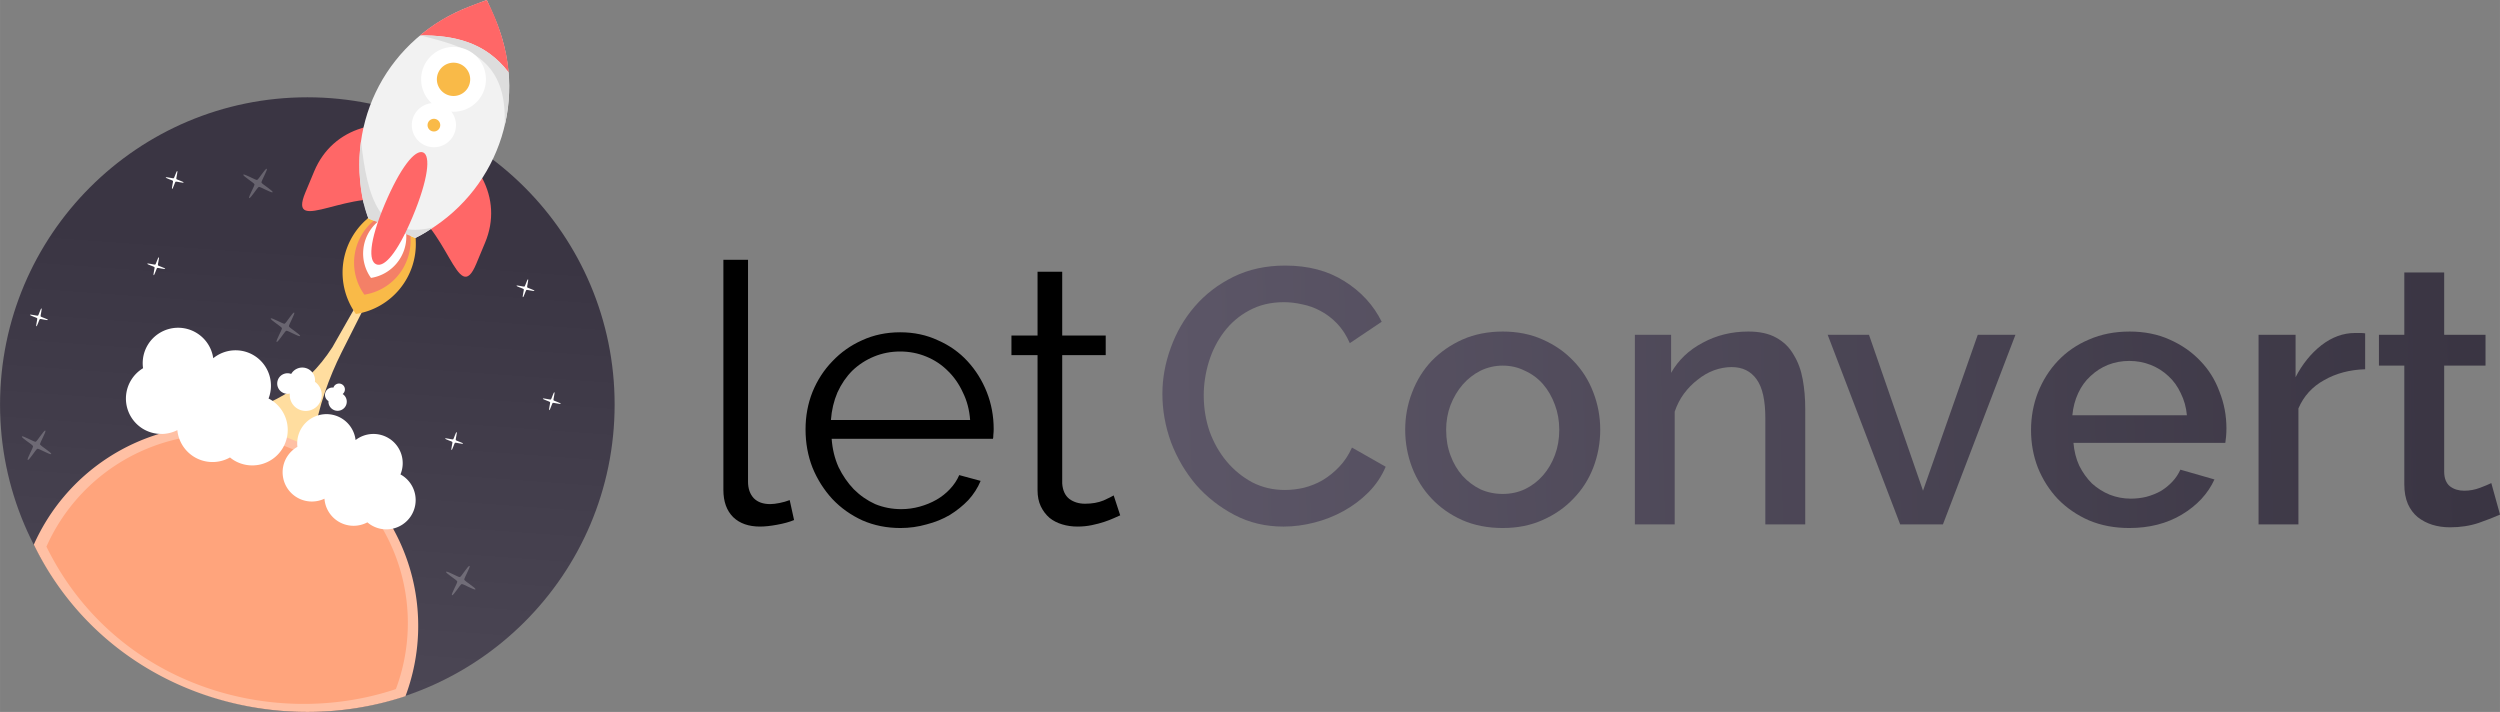 <svg xmlns="http://www.w3.org/2000/svg" xmlns:xlink="http://www.w3.org/1999/xlink" id="svg1188" width="280.858" height="79.978" version="1.1" viewBox="0 0 74.31 21.161"><rect x="0" y="0" width="74.31" height="21.161" fill="#808080" stroke="none"/><defs id="defs1182"><linearGradient id="linearGradient1412"><stop id="stop1408" offset="0" style="stop-color:#5c5667;stop-opacity:1"/><stop id="stop1410" offset="1" style="stop-color:#3a3543;stop-opacity:1"/></linearGradient><linearGradient xlink:href="#linearGradient1075" id="linearGradient2296" x1="73.766" x2="62.541" y1="106.17" y2="260.117" gradientTransform="matrix(.09 0 0 .09 80.22 137.79)" gradientUnits="userSpaceOnUse"/><linearGradient id="linearGradient1075"><stop id="stop1071" offset="0" style="stop-color:#3a3543;stop-opacity:1"/><stop id="stop1073" offset="1" style="stop-color:#4c4755;stop-opacity:1"/></linearGradient><linearGradient xlink:href="#linearGradient1412" id="linearGradient1342" x1="7468.349" x2="9074.987" y1="5758.206" y2="5716.475" gradientTransform="matrix(.024 0 0 .024 -67.433 13.58)" gradientUnits="userSpaceOnUse"/><linearGradient xlink:href="#linearGradient1412" id="linearGradient79" x1="7468.349" x2="9074.987" y1="5758.206" y2="5716.475" gradientTransform="matrix(.024 0 0 .024 -67.433 13.58)" gradientUnits="userSpaceOnUse"/><linearGradient xlink:href="#linearGradient1412" id="linearGradient81" x1="7468.349" x2="9074.987" y1="5758.206" y2="5716.475" gradientTransform="matrix(.024 0 0 .024 -67.433 13.58)" gradientUnits="userSpaceOnUse"/><linearGradient xlink:href="#linearGradient1412" id="linearGradient83" x1="7468.349" x2="9074.987" y1="5758.206" y2="5716.475" gradientTransform="matrix(.024 0 0 .024 -67.433 13.58)" gradientUnits="userSpaceOnUse"/><linearGradient xlink:href="#linearGradient1412" id="linearGradient85" x1="7468.349" x2="9074.987" y1="5758.206" y2="5716.475" gradientTransform="matrix(.024 0 0 .024 -67.433 13.58)" gradientUnits="userSpaceOnUse"/><linearGradient xlink:href="#linearGradient1412" id="linearGradient87" x1="7468.349" x2="9074.987" y1="5758.206" y2="5716.475" gradientTransform="matrix(.024 0 0 .024 -67.433 13.58)" gradientUnits="userSpaceOnUse"/><linearGradient xlink:href="#linearGradient1412" id="linearGradient89" x1="7468.349" x2="9074.987" y1="5758.206" y2="5716.475" gradientTransform="matrix(.024 0 0 .024 -67.433 13.58)" gradientUnits="userSpaceOnUse"/></defs><g id="layer1" transform="translate(-77.031 -140.058)"><path id="path57" d="M98.533 147.78h.732v6.594q0 .312.173.495.172.173.485.173.118 0 .28-.033.161-.032.301-.086l.13.593q-.205.086-.507.14-.29.054-.506.054-.506 0-.797-.28-.291-.291-.291-.808z" style="font-style:normal;font-variant:normal;font-weight:400;font-stretch:normal;font-size:448.113px;line-height:1.25;font-family:Raleway;-inkscape-font-specification:Raleway;letter-spacing:0;word-spacing:0;fill:#000;fill-opacity:1;stroke:none;stroke-width:.304px;stroke-linecap:butt;stroke-linejoin:miter;stroke-opacity:1"/><path id="path59" d="M103.798 155.753q-.614 0-1.131-.226-.518-.237-.895-.636-.377-.41-.592-.937-.205-.528-.205-1.132 0-.592.205-1.11.215-.527.592-.915.377-.399.884-.625.517-.237 1.131-.237t1.12.237q.518.226.884.625.366.398.571.915.205.518.205 1.1 0 .086-.01.172 0 .086-.012.118h-4.794q.032.453.204.84.184.378.453.658.28.28.636.442.366.15.775.15.28 0 .55-.075t.496-.204q.226-.13.398-.313.183-.194.28-.42l.636.172q-.13.313-.366.571-.237.248-.55.442-.312.183-.69.28-.377.108-.775.108zm2.069-3.21q-.033-.453-.216-.82-.172-.377-.452-.646-.27-.27-.636-.42-.366-.151-.776-.151-.41 0-.776.15-.366.151-.646.42-.27.27-.442.647-.161.377-.194.82z" style="font-style:normal;font-variant:normal;font-weight:400;font-stretch:normal;font-size:448.113px;line-height:1.25;font-family:Raleway;-inkscape-font-specification:Raleway;letter-spacing:0;word-spacing:0;fill:#000;fill-opacity:1;stroke:none;stroke-width:.304px;stroke-linecap:butt;stroke-linejoin:miter;stroke-opacity:1"/><path id="path61" d="M110.328 155.376q-.065.032-.194.086-.119.054-.28.108-.162.054-.367.097-.205.043-.43.043-.238 0-.453-.065-.216-.064-.377-.194-.162-.14-.26-.344-.096-.205-.096-.475v-4.018h-.776v-.582h.776v-1.897h.733v1.897h1.293v.582h-1.293v3.814q.021.312.215.463.194.14.463.14.313 0 .55-.097.237-.108.302-.15z" style="font-style:normal;font-variant:normal;font-weight:400;font-stretch:normal;font-size:448.113px;line-height:1.25;font-family:Raleway;-inkscape-font-specification:Raleway;letter-spacing:0;word-spacing:0;fill:#000;fill-opacity:1;stroke:none;stroke-width:.304px;stroke-linecap:butt;stroke-linejoin:miter;stroke-opacity:1"/><path id="path64" d="M111.582 151.766q0-.69.248-1.368.248-.69.711-1.228.474-.55 1.153-.884.679-.334 1.54-.334 1.024 0 1.757.463.743.464 1.11 1.207l-.948.636q-.151-.345-.377-.582-.227-.237-.496-.377-.259-.14-.539-.194-.28-.065-.55-.065-.581 0-1.034.248-.441.237-.743.636t-.453.894q-.15.496-.15.991 0 .56.172 1.067.183.506.506.894.324.388.765.625.442.227.97.227.27 0 .56-.065.302-.076.56-.226.27-.162.496-.4.226-.236.377-.57l1.002.57q-.183.432-.517.766-.323.323-.733.55-.409.226-.872.344-.464.119-.916.119-.797 0-1.455-.345-.657-.345-1.142-.894-.474-.56-.743-1.261-.259-.711-.259-1.444z" style="font-style:normal;font-variant:normal;font-weight:600;font-stretch:normal;font-size:448.113px;line-height:1.25;font-family:Raleway;-inkscape-font-specification:&quot;Raleway Semi-Bold&quot;;letter-spacing:0;word-spacing:0;fill:url(#linearGradient79);fill-opacity:1;stroke:none;stroke-width:.304px;stroke-linecap:butt;stroke-linejoin:miter;stroke-opacity:1"/><path id="path66" d="M121.698 155.753q-.668 0-1.207-.237-.528-.237-.905-.636-.377-.398-.582-.926-.205-.54-.205-1.121 0-.582.205-1.11.205-.538.582-.937.388-.399.916-.636.538-.237 1.196-.237.657 0 1.185.237.539.237.916.636.388.399.592.937.205.528.205 1.11 0 .582-.205 1.12-.204.529-.592.927-.377.399-.916.636-.528.237-1.185.237zm-1.681-2.91q0 .41.13.755.128.345.355.603.226.248.528.399.312.14.668.14.355 0 .657-.14.312-.15.539-.41.226-.258.355-.603.13-.345.13-.754 0-.399-.13-.743-.13-.356-.355-.615-.227-.258-.54-.398-.3-.151-.656-.151-.345 0-.658.15-.301.152-.528.41-.226.259-.366.614-.13.345-.13.744z" style="font-style:normal;font-variant:normal;font-weight:600;font-stretch:normal;font-size:448.113px;line-height:1.25;font-family:Raleway;-inkscape-font-specification:&quot;Raleway Semi-Bold&quot;;letter-spacing:0;word-spacing:0;fill:url(#linearGradient81);fill-opacity:1;stroke:none;stroke-width:.304px;stroke-linecap:butt;stroke-linejoin:miter;stroke-opacity:1"/><path id="path68" d="M130.69 155.645h-1.186v-3.157q0-.797-.258-1.153-.259-.366-.744-.366-.258 0-.528.097-.258.097-.484.28-.227.173-.41.42-.172.237-.27.528v3.351h-1.184v-5.635h1.077v1.131q.323-.57.937-.894.615-.334 1.358-.334.506 0 .83.183.334.183.517.507.194.312.27.732.075.41.075.873z" style="font-style:normal;font-variant:normal;font-weight:600;font-stretch:normal;font-size:448.113px;line-height:1.25;font-family:Raleway;-inkscape-font-specification:&quot;Raleway Semi-Bold&quot;;letter-spacing:0;word-spacing:0;fill:url(#linearGradient83);fill-opacity:1;stroke:none;stroke-width:.304px;stroke-linecap:butt;stroke-linejoin:miter;stroke-opacity:1"/><path id="path70" d="m133.512 155.645-2.155-5.635h1.228l1.606 4.633 1.627-4.633h1.12l-2.155 5.635z" style="font-style:normal;font-variant:normal;font-weight:600;font-stretch:normal;font-size:448.113px;line-height:1.25;font-family:Raleway;-inkscape-font-specification:&quot;Raleway Semi-Bold&quot;;letter-spacing:0;word-spacing:0;fill:url(#linearGradient85);fill-opacity:1;stroke:none;stroke-width:.304px;stroke-linecap:butt;stroke-linejoin:miter;stroke-opacity:1"/><path id="path72" d="M140.322 155.753q-.657 0-1.196-.226-.539-.237-.927-.636-.377-.399-.592-.927-.205-.528-.205-1.12 0-.593.205-1.12.215-.54.592-.938.388-.41.927-.636.539-.237 1.207-.237.657 0 1.185.237.539.237.916.636.377.388.57.916.206.517.206 1.088 0 .13-.011.248-.011.107-.022.183h-4.514q.032.377.172.679.15.301.377.528.237.215.528.334.302.118.625.118.237 0 .463-.054.237-.064.431-.172.194-.119.345-.28.151-.162.237-.356l1.013.291q-.29.636-.97 1.045-.668.399-1.562.399zm1.713-3.351q-.032-.356-.183-.657-.14-.302-.366-.507-.227-.215-.528-.334-.302-.118-.636-.118t-.636.118q-.29.119-.517.334-.226.205-.366.507-.14.301-.173.657z" style="font-style:normal;font-variant:normal;font-weight:600;font-stretch:normal;font-size:448.113px;line-height:1.25;font-family:Raleway;-inkscape-font-specification:&quot;Raleway Semi-Bold&quot;;letter-spacing:0;word-spacing:0;fill:url(#linearGradient87);fill-opacity:1;stroke:none;stroke-width:.304px;stroke-linecap:butt;stroke-linejoin:miter;stroke-opacity:1"/><path id="path74" d="M147.333 151.034q-.69.021-1.218.323-.528.29-.765.84v3.448h-1.185v-5.635h1.1v1.26q.3-.581.764-.947.474-.367 1.002-.367h.173q.075 0 .129.011z" style="font-style:normal;font-variant:normal;font-weight:600;font-stretch:normal;font-size:448.113px;line-height:1.25;font-family:Raleway;-inkscape-font-specification:&quot;Raleway Semi-Bold&quot;;letter-spacing:0;word-spacing:0;fill:url(#linearGradient89);fill-opacity:1;stroke:none;stroke-width:.304px;stroke-linecap:butt;stroke-linejoin:miter;stroke-opacity:1"/><path id="path76" d="M151.342 155.354q-.237.108-.636.248-.388.13-.851.13-.28 0-.528-.076-.237-.075-.431-.226-.183-.151-.291-.388-.108-.248-.108-.593v-3.523h-.754v-.916h.754v-1.853h1.185v1.853h1.229v.916h-1.229v3.146q0 .302.173.442.172.13.42.13t.474-.087q.226-.086.334-.14z" style="font-style:normal;font-variant:normal;font-weight:600;font-stretch:normal;font-size:448.113px;line-height:1.25;font-family:Raleway;-inkscape-font-specification:&quot;Raleway Semi-Bold&quot;;letter-spacing:0;word-spacing:0;fill:url(#linearGradient1342);fill-opacity:1;stroke:none;stroke-width:.304px;stroke-linecap:butt;stroke-linejoin:miter;stroke-opacity:1"/><circle id="circle2229" cx="86.166" cy="152.084" r="9.134" style="opacity:1;fill:url(#linearGradient2296);fill-opacity:1;stroke:none;stroke-width:.635;stroke-linecap:round;stroke-miterlimit:4;stroke-dasharray:none;stroke-opacity:1"/><path id="path2231" d="m88.041 148.394.185.073-1.042 2.065c-.746 1.494-1.259 3.461-.626 5.395l-3.073-3.452c1.554-.273 2.618-.85 3.424-2.093z" style="opacity:1;fill:#ffdd9f;fill-opacity:1;stroke:none;stroke-width:.286;stroke-linecap:round;stroke-miterlimit:4;stroke-dasharray:none;stroke-opacity:1"/><path id="path2233" d="m87.903 146.602.117-.107.681.285.682.285.006.157a2.106 2.106 0 0 1-1.779 2.169 2.107 2.107 0 0 1 .293-2.79z" style="fill:#f9ba48;fill-opacity:1;fill-rule:nonzero;stroke:none;stroke-width:.154"/><path id="path2235" d="M89.823 144.023c1.403.586 2.182 1.918 1.627 3.247l-.264.633c-.556 1.33-.833-1.201-2.236-1.787-1.403-.586-3.402 1.002-2.843-.336l.263-.63c.556-1.33 2.05-1.713 3.453-1.127z" style="fill:#ff6767;fill-opacity:1;fill-rule:nonzero;stroke:none;stroke-width:.154"/><path id="path2237" d="M87.845 146.105c-.564-2.44.71-4.93 3.17-5.862l.485-.185.211.476c1.066 2.405.19 5.061-1.943 6.375z" style="fill:#f2f2f2;fill-opacity:1;fill-rule:nonzero;stroke:none;stroke-width:.154"/><path id="path2239" d="M89.512 141.11c.649-.538 1.22-.78 1.988-1.052.361.696.605 1.486.65 2.154-.678-.891-1.614-1.112-2.638-1.102z" style="fill:#ff6767;fill-opacity:1;fill-rule:nonzero;stroke:none;stroke-width:.154"/><path id="path2241" d="M89.768 146.909c-.122.08-.264.155-.392.223l-1.395-.582a4.191 4.191 0 0 1-.117-.437z" style="fill:#f2f2f2;fill-opacity:1;fill-rule:nonzero;stroke:none;stroke-width:.154"/><path id="path2243" d="m88.087 146.664.09-.083.527.22.526.22.004.122a1.627 1.627 0 0 1-1.373 1.674 1.627 1.627 0 0 1 .226-2.153z" style="fill:#f48067;fill-opacity:1;fill-rule:nonzero;stroke:none;stroke-width:.154"/><path id="path2245" d="m88.23 146.674.07-.063.402.168.401.167.004.094c.026.63-.425 1.18-1.049 1.279a1.243 1.243 0 0 1 .173-1.645z" style="fill:#fff;fill-opacity:1;fill-rule:nonzero;stroke:none;stroke-width:.154"/><rect id="rect2247" width="1.743" height=".326" x="129.483" y="111.178" ry=".163" style="opacity:1;fill:#f2f2f2;fill-opacity:1;stroke:none;stroke-width:.966;stroke-linecap:round;stroke-miterlimit:4;stroke-dasharray:none;stroke-opacity:1" transform="rotate(18.24)"/><path id="path2250" d="m89.376 147.132-1.395-.582c-.249-.598-.33-1.531-.218-2.305.182 1.696.548 2.973 2.155 2.568-.107.065-.292.2-.542.32z" style="fill:#ddd;fill-opacity:1;fill-rule:nonzero;stroke:none;stroke-width:.154"/><path id="path2252" d="M89.608 144.589c.228.094.154.796-.31 1.907-.464 1.11-.854 1.52-1.084 1.418-.228-.095-.218-.658.246-1.768.47-1.114.911-1.656 1.148-1.557z" style="fill:#ff6767;fill-opacity:1;fill-rule:nonzero;stroke:none;stroke-width:.154"/><path id="path2254" d="M89.52 141.107c.969.01 1.905.16 2.63 1.105.048.547 0 1.087-.124 1.605.12-2.085-1.214-2.372-2.506-2.71z" style="fill:#ddd;fill-opacity:1;fill-rule:nonzero;stroke:none;stroke-width:.154"/><path id="path2256" d="M89.827 142.667a.729.729 0 1 0 1.347-.555.729.729 0 0 0-1.347.555z" style="fill:#f9ba48;fill-opacity:1;fill-rule:nonzero;stroke:#fff;stroke-width:.468px;stroke-linecap:round;stroke-linejoin:miter;stroke-miterlimit:4;stroke-dasharray:none;stroke-opacity:1"/><path id="path2258" d="M89.537 143.938a.422.422 0 1 0 .782-.32.422.422 0 0 0-.782.32z" style="fill:#f9ba48;fill-opacity:1;fill-rule:nonzero;stroke:#fff;stroke-width:.468px;stroke-linecap:round;stroke-linejoin:miter;stroke-miterlimit:4;stroke-dasharray:none;stroke-opacity:1"/><path id="path2262" d="M78.035 156.248a5.981 5.981 0 0 1 5.462-3.551 5.963 5.963 0 0 1 5.586 8.054c-3.965 1.324-8.912-.155-11.048-4.503z" style="opacity:1;fill:#ffc0a4;fill-opacity:1;stroke:none;stroke-width:.415;stroke-linecap:round;stroke-miterlimit:4;stroke-dasharray:none;stroke-opacity:1"/><path id="path2264" d="M78.41 156.307a5.623 5.623 0 0 1 5.136-3.338 5.607 5.607 0 0 1 5.252 7.572c-3.728 1.245-8.38-.146-10.387-4.234z" style="opacity:1;fill:#ffa47c;fill-opacity:1;stroke:none;stroke-width:.39;stroke-linecap:round;stroke-miterlimit:4;stroke-dasharray:none;stroke-opacity:1"/><path id="path2266" d="M84.592 150.631a1.053 1.053 0 0 1 .421 1.273 1.053 1.053 0 0 1 .077.042 1.053 1.053 0 0 1 .332 1.452 1.053 1.053 0 0 1-1.452.333 1.053 1.053 0 0 1-.103-.076 1.053 1.053 0 0 1-1.078-.024 1.053 1.053 0 0 1-.487-.788 1.053 1.053 0 0 1-1.035-.046 1.053 1.053 0 0 1-.332-1.452 1.053 1.053 0 0 1 .348-.342 1.053 1.053 0 0 1 .15-.709 1.053 1.053 0 0 1 1.453-.332 1.053 1.053 0 0 1 .483.744 1.053 1.053 0 0 1 1.223-.075z" style="opacity:1;fill:#fff;fill-opacity:1;stroke:none;stroke-width:1.058;stroke-linecap:round;stroke-miterlimit:4;stroke-dasharray:none;stroke-opacity:1"/><path id="path2268" d="M88.611 153.1a.87.87 0 0 1 .323 1.06.87.87 0 0 1 .062.037.87.87 0 0 1 .245 1.206.87.87 0 0 1-1.206.245.87.87 0 0 1-.084-.064.87.87 0 0 1-.89-.042.87.87 0 0 1-.386-.661.87.87 0 0 1-.854-.06.87.87 0 0 1-.245-1.206.87.87 0 0 1 .295-.275.87.87 0 0 1 .139-.583.87.87 0 0 1 1.206-.244.87.87 0 0 1 .384.625.87.87 0 0 1 1.011-.037z" style="opacity:1;fill:#fff;fill-opacity:1;stroke:none;stroke-width:1.058;stroke-linecap:round;stroke-miterlimit:4;stroke-dasharray:none;stroke-opacity:1"/><path id="path2270" d="M86.547 151.59a.476.476 0 0 1-.223.636.476.476 0 0 1-.635-.223.476.476 0 0 1-.044-.247.306.306 0 0 1-.344-.165.306.306 0 0 1 .143-.408.306.306 0 0 1 .242-.01.38.38 0 0 1 .165-.152.38.38 0 0 1 .507.177.38.38 0 0 1 .034.21.476.476 0 0 1 .155.183z" style="opacity:1;fill:#fff;fill-opacity:1;stroke:none;stroke-width:1.058;stroke-linecap:round;stroke-miterlimit:4;stroke-dasharray:none;stroke-opacity:1"/><path id="path2272" d="M87.266 151.558a.175.175 0 0 1-.05.212.272.272 0 0 1 .095.108.272.272 0 0 1-.128.364.272.272 0 0 1-.363-.128.272.272 0 0 1-.026-.134.217.217 0 0 1-.082-.09.217.217 0 0 1 .102-.29.217.217 0 0 1 .127-.02.175.175 0 0 1 .091-.104.175.175 0 0 1 .234.082z" style="opacity:1;fill:#fff;fill-opacity:1;stroke:none;stroke-width:1.058;stroke-linecap:round;stroke-miterlimit:4;stroke-dasharray:none;stroke-opacity:1"/><path id="path2274" d="M585.242 144.95c-.274.475-4.614-2.024-5.143-1.882-.529.142-3.038 4.475-3.512 4.201-.474-.273 2.024-4.613 1.882-5.142-.141-.529-4.475-3.038-4.201-3.512.274-.474 4.613 2.024 5.142 1.882.53-.142 3.038-4.475 3.513-4.201.474.274-2.025 4.613-1.883 5.142.142.53 4.475 3.038 4.202 3.512z" style="display:inline;opacity:.229;fill:#fff;fill-opacity:1;stroke:none;stroke-width:5.887;stroke-miterlimit:4;stroke-dasharray:none;stroke-opacity:1" transform="matrix(-.07 .039 .039 .07 119.752 112.975)"/><path id="path2276" d="M536.95 115.982c-.212.21-2.146-1.72-2.445-1.72-.3 0-2.234 1.93-2.445 1.72-.212-.212 1.718-2.147 1.718-2.446 0-.298-1.93-2.233-1.718-2.445.211-.21 2.146 1.72 2.445 1.72.299 0 2.234-1.93 2.445-1.72.211.212-1.719 2.147-1.719 2.445 0 .3 1.93 2.234 1.719 2.446z" style="display:inline;opacity:1;fill:#fff;fill-opacity:1;stroke:none;stroke-width:3.662;stroke-miterlimit:4;stroke-dasharray:none;stroke-opacity:1" transform="matrix(-.07 .039 .039 .07 115.21 116.614)"/><path id="path2278" d="M536.95 115.982c-.212.21-2.146-1.72-2.445-1.72-.3 0-2.234 1.93-2.445 1.72-.212-.212 1.718-2.147 1.718-2.446 0-.298-1.93-2.233-1.718-2.445.211-.21 2.146 1.72 2.445 1.72.299 0 2.234-1.93 2.445-1.72.211.212-1.719 2.147-1.719 2.445 0 .3 1.93 2.234 1.719 2.446z" style="display:inline;opacity:1;fill:#fff;fill-opacity:1;stroke:none;stroke-width:3.662;stroke-miterlimit:4;stroke-dasharray:none;stroke-opacity:1" transform="matrix(-.07 .039 .039 .07 114.662 119.179)"/><path id="path2280" d="M536.95 115.982c-.212.21-2.146-1.72-2.445-1.72-.3 0-2.234 1.93-2.445 1.72-.212-.212 1.718-2.147 1.718-2.446 0-.298-1.93-2.233-1.718-2.445.211-.21 2.146 1.72 2.445 1.72.299 0 2.234-1.93 2.445-1.72.211.212-1.719 2.147-1.719 2.445 0 .3 1.93 2.234 1.719 2.446z" style="display:inline;opacity:1;fill:#fff;fill-opacity:1;stroke:none;stroke-width:3.662;stroke-miterlimit:4;stroke-dasharray:none;stroke-opacity:1" transform="matrix(-.07 .039 .039 .07 111.175 120.698)"/><path id="path2282" d="M585.242 144.95c-.274.475-4.614-2.024-5.143-1.882-.529.142-3.038 4.475-3.512 4.201-.474-.273 2.024-4.613 1.882-5.142-.141-.529-4.475-3.038-4.201-3.512.274-.474 4.613 2.024 5.142 1.882.53-.142 3.038-4.475 3.513-4.201.474.274-2.025 4.613-1.883 5.142.142.53 4.475 3.038 4.202 3.512z" style="display:inline;opacity:.229;fill:#fff;fill-opacity:1;stroke:none;stroke-width:5.887;stroke-miterlimit:4;stroke-dasharray:none;stroke-opacity:1" transform="matrix(-.07 .039 .039 .07 120.568 117.25)"/><path id="path2284" d="M585.242 144.95c-.274.475-4.614-2.024-5.143-1.882-.529.142-3.038 4.475-3.512 4.201-.474-.273 2.024-4.613 1.882-5.142-.141-.529-4.475-3.038-4.201-3.512.274-.474 4.613 2.024 5.142 1.882.53-.142 3.038-4.475 3.513-4.201.474.274-2.025 4.613-1.883 5.142.142.53 4.475 3.038 4.202 3.512z" style="display:inline;opacity:.229;fill:#fff;fill-opacity:1;stroke:none;stroke-width:5.887;stroke-miterlimit:4;stroke-dasharray:none;stroke-opacity:1" transform="matrix(-.07 .039 .039 .07 125.78 124.78)"/><path id="path2286" d="M585.242 144.95c-.274.475-4.614-2.024-5.143-1.882-.529.142-3.038 4.475-3.512 4.201-.474-.273 2.024-4.613 1.882-5.142-.141-.529-4.475-3.038-4.201-3.512.274-.474 4.613 2.024 5.142 1.882.53-.142 3.038-4.475 3.513-4.201.474.274-2.025 4.613-1.883 5.142.142.53 4.475 3.038 4.202 3.512z" style="display:inline;opacity:.229;fill:#fff;fill-opacity:1;stroke:none;stroke-width:5.887;stroke-miterlimit:4;stroke-dasharray:none;stroke-opacity:1" transform="matrix(-.07 .039 .039 .07 113.17 120.758)"/><path id="path2288" d="M536.95 115.982c-.212.21-2.146-1.72-2.445-1.72-.3 0-2.234 1.93-2.445 1.72-.212-.212 1.718-2.147 1.718-2.446 0-.298-1.93-2.233-1.718-2.445.211-.21 2.146 1.72 2.445 1.72.299 0 2.234-1.93 2.445-1.72.211.212-1.719 2.147-1.719 2.445 0 .3 1.93 2.234 1.719 2.446z" style="display:inline;opacity:1;fill:#fff;fill-opacity:1;stroke:none;stroke-width:3.662;stroke-miterlimit:4;stroke-dasharray:none;stroke-opacity:1" transform="matrix(-.07 .039 .039 .07 126.42 123.19)"/><path id="path2290" d="M536.95 115.982c-.212.21-2.146-1.72-2.445-1.72-.3 0-2.234 1.93-2.445 1.72-.212-.212 1.718-2.147 1.718-2.446 0-.298-1.93-2.233-1.718-2.445.211-.21 2.146 1.72 2.445 1.72.299 0 2.234-1.93 2.445-1.72.211.212-1.719 2.147-1.719 2.445 0 .3 1.93 2.234 1.719 2.446z" style="display:inline;opacity:1;fill:#fff;fill-opacity:1;stroke:none;stroke-width:3.662;stroke-miterlimit:4;stroke-dasharray:none;stroke-opacity:1" transform="matrix(-.07 .039 .039 .07 123.515 124.375)"/><path id="path2292" d="M536.95 115.982c-.212.21-2.146-1.72-2.445-1.72-.3 0-2.234 1.93-2.445 1.72-.212-.212 1.718-2.147 1.718-2.446 0-.298-1.93-2.233-1.718-2.445.211-.21 2.146 1.72 2.445 1.72.299 0 2.234-1.93 2.445-1.72.211.212-1.719 2.147-1.719 2.445 0 .3 1.93 2.234 1.719 2.446z" style="display:inline;opacity:1;fill:#fff;fill-opacity:1;stroke:none;stroke-width:3.662;stroke-miterlimit:4;stroke-dasharray:none;stroke-opacity:1" transform="matrix(-.07 .039 .039 .07 125.637 119.833)"/></g></svg>